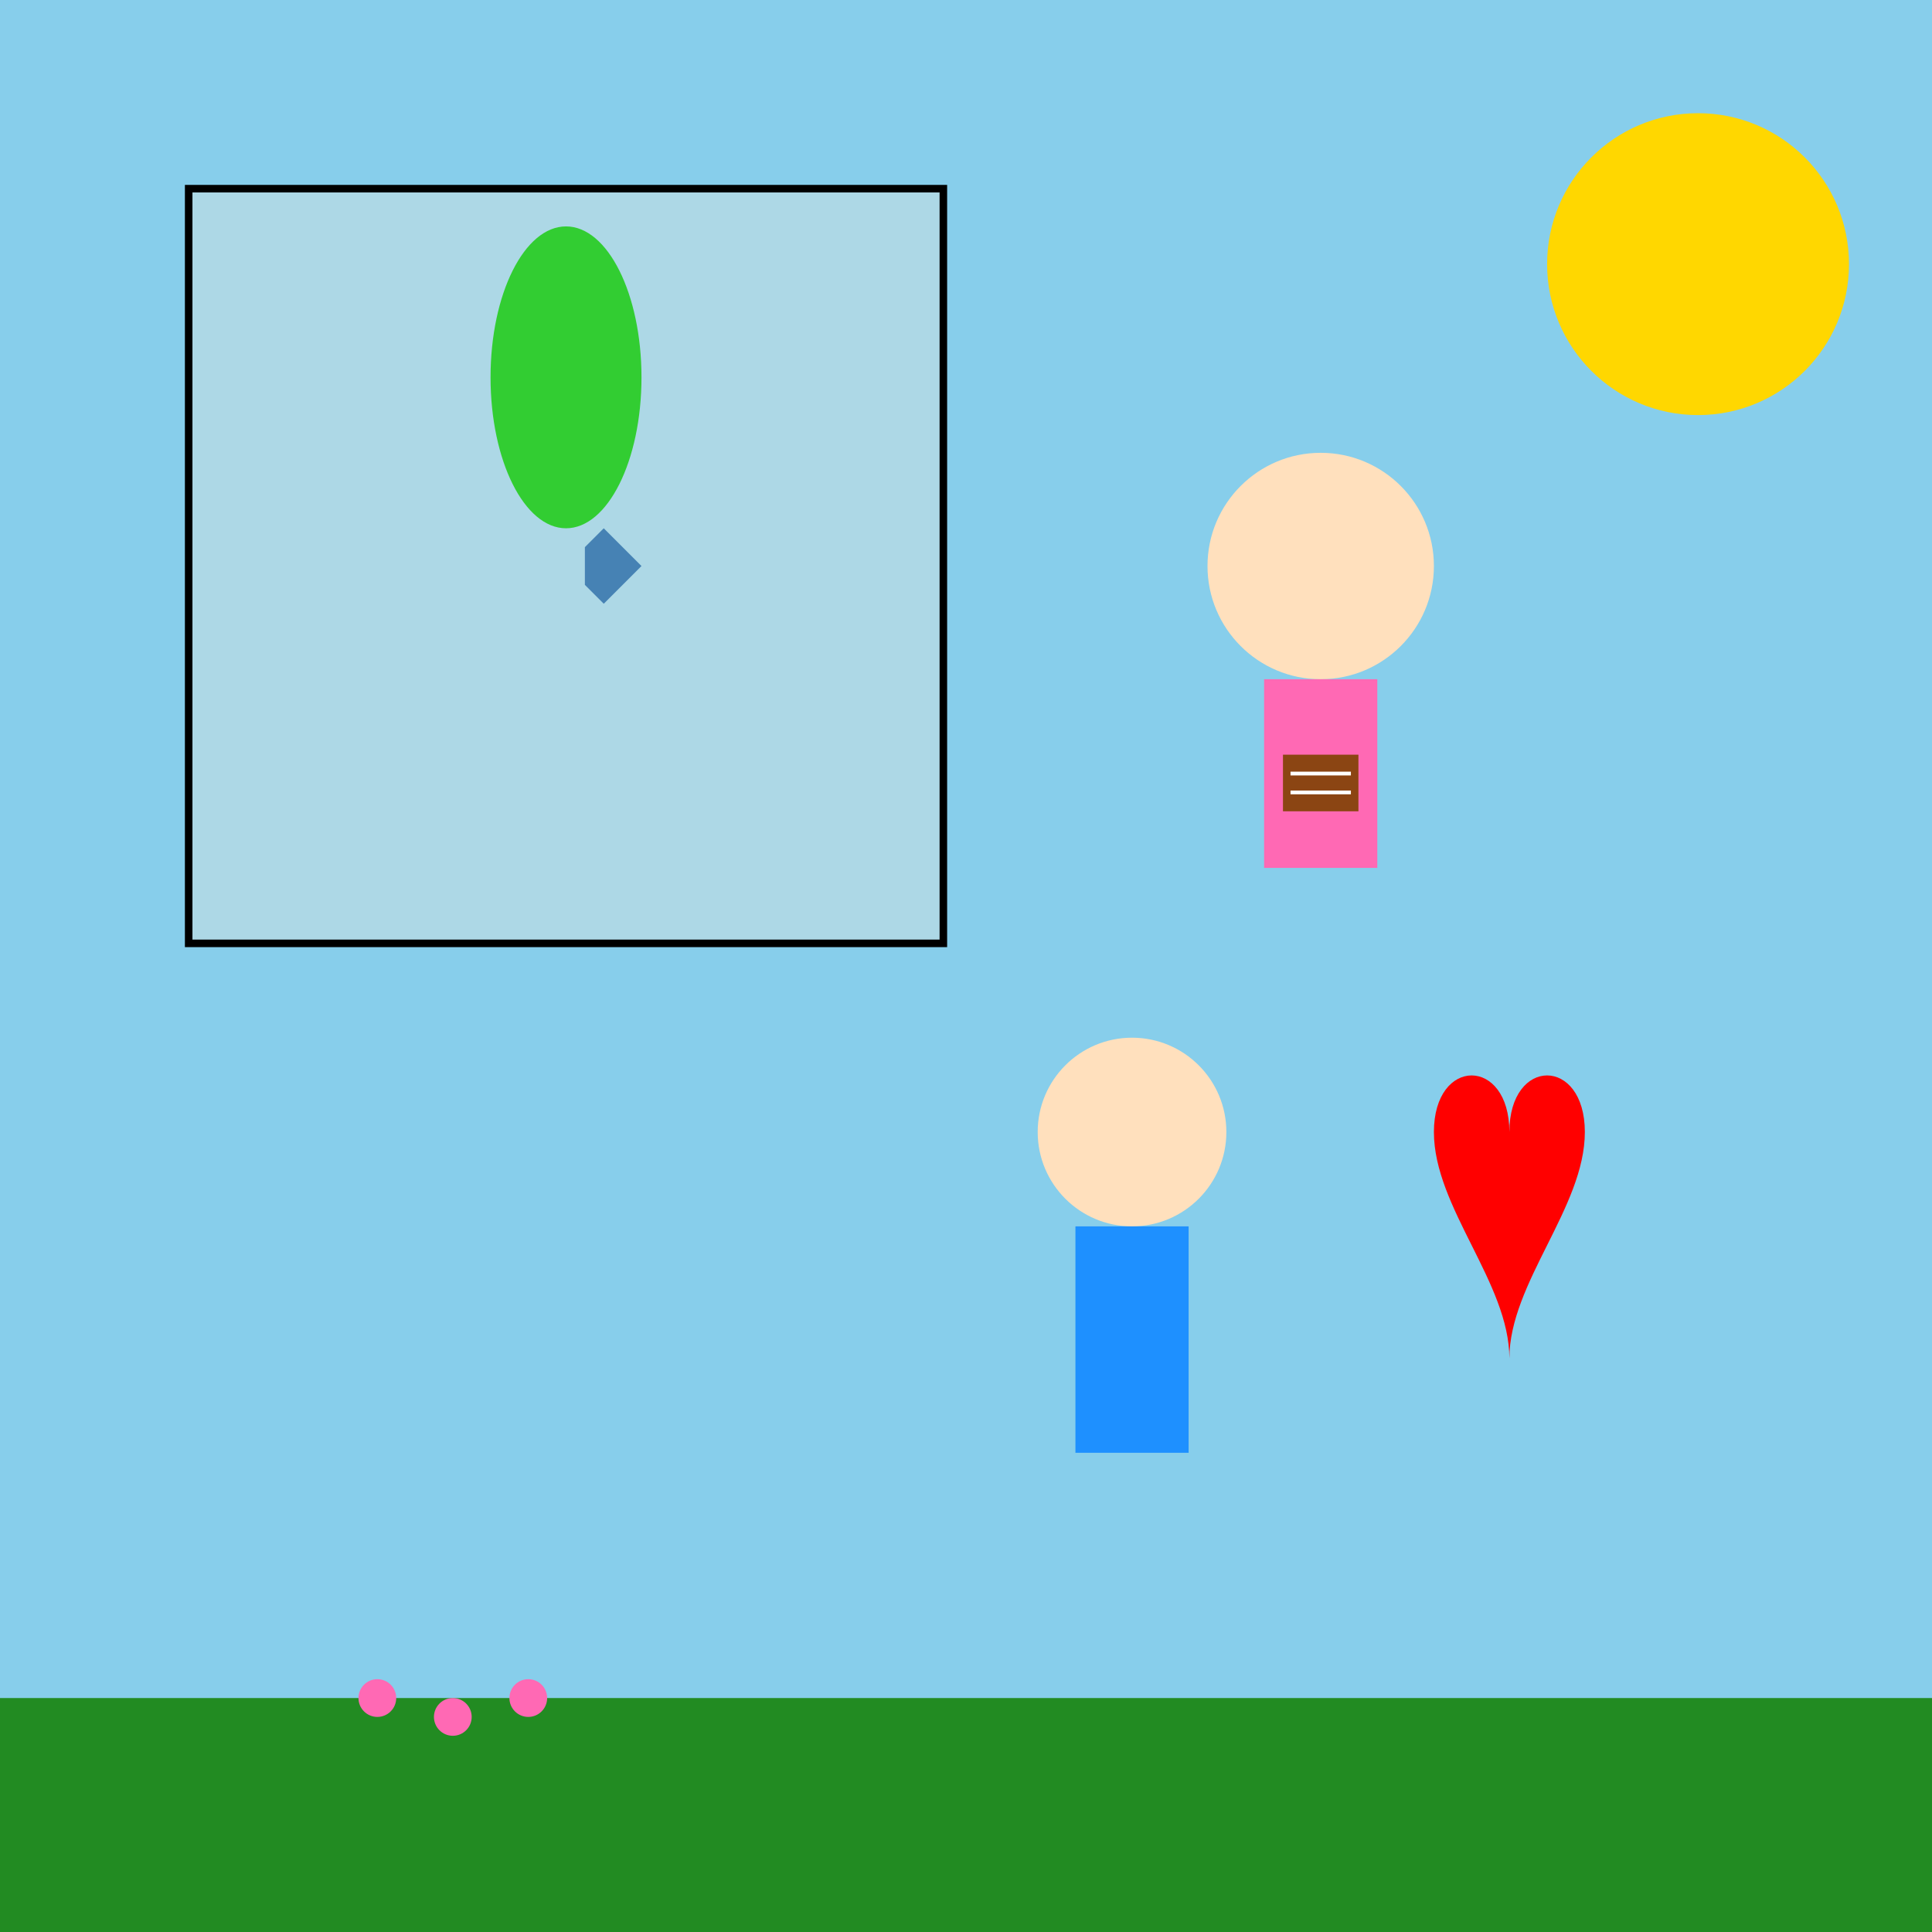 <!--

Generated by DrawGPT.
Free, open source, AI generated images in SVG, PNG, and HTML Canvas format.
https://drawgpt.ai

Created: 2025-01-08T09:50:53+00:00
-->
<svg   viewBox="0 0 512 512" xmlns="http://www.w3.org/2000/svg">
  <title>Determined Child's Day</title>
  <desc>A child waters the pussy willow, reads a book, and shares love with family—all animated in a colorful loop!</desc>
  
  <!-- Background -->
  <rect id="background" class="background" width="512" height="512" fill="#87CEEB" />
  
  <!-- Window -->
  <rect id="window" class="window" x="50" y="50" width="200" height="200" fill="#ADD8E6" stroke="#000" stroke-width="2"/>
  
  <!-- Pussy Willow -->
  <ellipse id="pussyWillow" class="pussyWillow" cx="150" cy="100" rx="20" ry="40" fill="#32CD32">
    <animateTransform attributeName="transform" type="scale" values="1;1.1;1" dur="5s" repeatCount="indefinite" />
  </ellipse>
  
  <!-- Child -->
  <circle id="childHead" class="childHead" cx="350" cy="150" r="30" fill="#FFE0BD">
    <animate attributeName="cx" values="350;360;350" dur="5s" repeatCount="indefinite" />
  </circle>
  <rect id="childBody" class="childBody" x="335" y="180" width="30" height="50" fill="#FF69B4">
    <animate attributeName="y" values="180;175;180" dur="5s" repeatCount="indefinite" />
  </rect>
  
  <!-- Book -->
  <rect id="book" class="book" x="340" y="200" width="20" height="15" fill="#8B4513">
    <animate attributeName="y" values="200;195;200" dur="5s" repeatCount="indefinite" />
  </rect>
  
  <!-- Watering Can -->
  <path id="wateringCan" class="wateringCan" d="M160 140 L170 150 L160 160 L155 155 L155 145 Z" fill="#4682B4">
    <animate attributeName="d" values="M160 140 L170 150 L160 160 L155 155 L155 145 Z; M160 140 L175 150 L160 160 L155 155 L155 145 Z; M160 140 L170 150 L160 160 L155 155 L155 145 Z" dur="5s" repeatCount="indefinite"/>
  </path>
  
  <!-- Book Lines -->
  <line id="line1" class="bookLines" x1="342" y1="205" x2="358" y2="205" stroke="#FFFFFF" stroke-width="1">
    <animate attributeName="opacity" values="1;0.5;1" dur="5s" repeatCount="indefinite" />
  </line>
  <line id="line2" class="bookLines" x1="342" y1="210" x2="358" y2="210" stroke="#FFFFFF" stroke-width="1">
    <animate attributeName="opacity" values="0.8;1;0.8" dur="5s" repeatCount="indefinite" />
  </line>
  
  <!-- Heart -->
  <path id="heart" class="heart" d="M400 300 
    C400 280, 420 280, 420 300 
    C420 320, 400 340, 400 360 
    C400 340, 380 320, 380 300 
    C380 280, 400 280, 400 300 Z" fill="#FF0000">
    <animateTransform attributeName="transform" type="scale" values="1;1.1;1" dur="5s" repeatCount="indefinite" />
  </path>
  
  <!-- Family Figures -->
  <circle id="parentHead" class="parentHead" cx="300" cy="300" r="25" fill="#FFE0BD">
    <animate attributeName="cx" values="300;310;300" dur="5s" repeatCount="indefinite" />
  </circle>
  <rect id="parentBody" class="parentBody" x="285" y="325" width="30" height="60" fill="#1E90FF">
    <animate attributeName="y" values="325;320;325" dur="5s" repeatCount="indefinite" />
  </rect>
  
  <!-- SMIL Animation for Sun -->
  <circle id="sun" class="sun" cx="450" cy="70" r="40" fill="#FFD700">
    <animate attributeName="cx" values="450;460;450" dur="5s" repeatCount="indefinite" />
    <animate attributeName="cy" values="70;80;70" dur="5s" repeatCount="indefinite" />
  </circle>
  
  <!-- Grass -->
  <rect id="grass" class="grass" x="0" y="450" width="512" height="62" fill="#228B22" />
  
  <!-- Flowers -->
  <circle id="flower1" class="flower" cx="100" cy="450" r="5" fill="#FF69B4">
    <animate attributeName="r" values="5;7;5" dur="5s" repeatCount="indefinite" />
  </circle>
  <circle id="flower2" class="flower" cx="120" cy="455" r="5" fill="#FF69B4">
    <animate attributeName="r" values="5;7;5" dur="5s" repeatCount="indefinite" />
  </circle>
  <circle id="flower3" class="flower" cx="140" cy="450" r="5" fill="#FF69B4">
    <animate attributeName="r" values="5;7;5" dur="5s" repeatCount="indefinite" />
  </circle>
  
</svg>